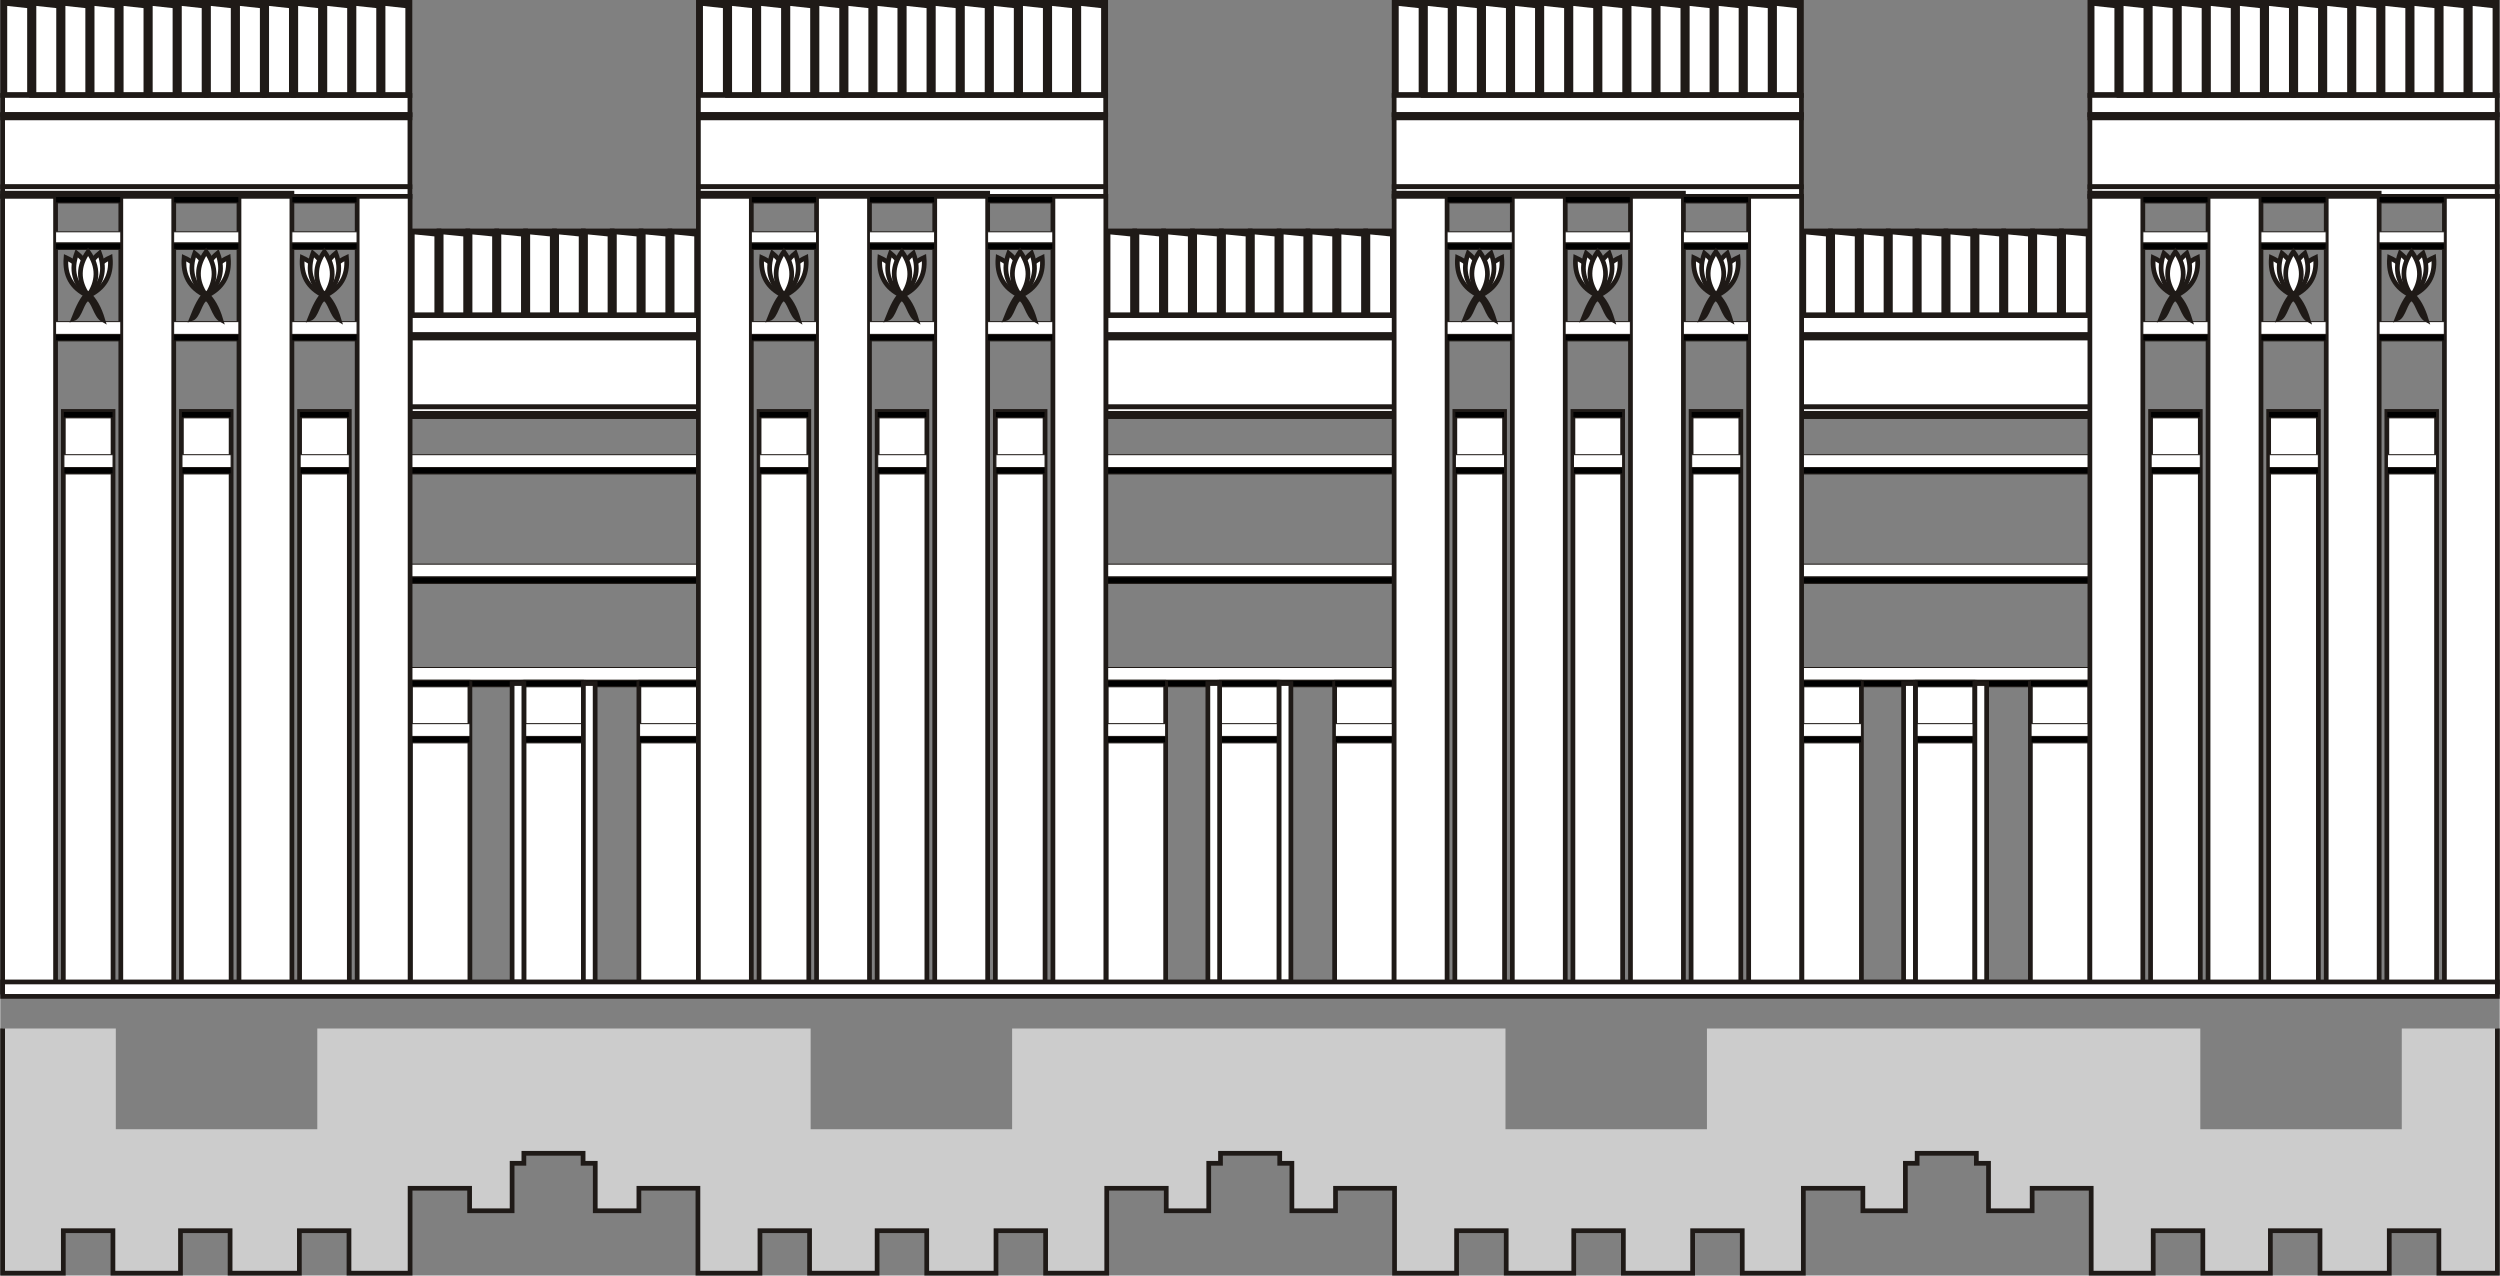 <?xml version="1.0" encoding="UTF-8"?>
<!DOCTYPE svg PUBLIC "-//W3C//DTD SVG 1.1//EN" "http://www.w3.org/Graphics/SVG/1.1/DTD/svg11.dtd">
<!-- Creator: CorelDRAW -->
<svg xmlns="http://www.w3.org/2000/svg" xml:space="preserve" width="2205px" height="1125px" style="shape-rendering:geometricPrecision; text-rendering:geometricPrecision; image-rendering:optimizeQuality; fill-rule:evenodd; clip-rule:evenodd"
viewBox="0 0 2225.79 1135.86"
 xmlns:xlink="http://www.w3.org/1999/xlink">
 <rect x="0" y="0" width="2225.79" height="1135.86" fill="#808080" stroke="none"/>
 <defs>
  <style type="text/css">
   <![CDATA[
    .str1 {stroke:#1F1A17;stroke-width:0.909}
    .str0 {stroke:#1F1A17;stroke-width:4.207}
    .fil3 {fill:none}
    .fil1 {fill:black}
    .fil0 {fill:#CCCCCC}
    .fil2 {fill:white}
   ]]>
  </style>
 </defs>
 <g id="Layer_x0020_1">
  <g id="_57730848">
   <polygon id="_58149744" class="fil0" points="2.103,1133.75 56.146,1133.75 56.146,1095.96 100.322,1095.96 100.322,1133.75 160.477,1133.75 160.477,1095.96 204.653,1095.96 204.653,1133.75 266.349,1133.75 266.349,1095.96 310.525,1095.96 310.525,1133.75 364.949,1133.75 364.949,1058.17 417.939,1058.17 417.939,1078.17 455.793,1078.17 455.793,1035.94 466.271,1035.94 466.271,1027.04 518.999,1027.04 518.999,1035.94 529.827,1035.94 529.827,1078.17 568.692,1078.17 568.692,1058.17 621.262,1058.17 621.262,1133.75 622.465,1133.75 632.051,1133.75 676.508,1133.75 676.508,1095.96 720.684,1095.96 720.684,1133.75 780.838,1133.75 780.838,1095.96 825.014,1095.96 825.014,1133.75 886.711,1133.75 886.711,1095.96 930.887,1095.96 930.887,1133.75 985.311,1133.75 985.311,1058.17 1038.3,1058.17 1038.3,1078.17 1076.15,1078.17 1076.15,1035.94 1086.63,1035.94 1086.63,1027.04 1139.36,1027.04 1139.36,1035.94 1150.19,1035.94 1150.19,1078.17 1189.05,1078.17 1189.05,1058.17 1241.62,1058.17 1241.62,1133.75 1242.83,1133.75 1252.41,1133.75 1296.87,1133.75 1296.87,1095.96 1341.05,1095.96 1341.05,1133.75 1401.2,1133.75 1401.2,1095.96 1445.38,1095.96 1445.38,1133.75 1507.07,1133.75 1507.07,1095.96 1551.25,1095.96 1551.25,1133.75 1605.67,1133.75 1605.67,1058.17 1658.66,1058.17 1658.66,1078.17 1696.52,1078.17 1696.52,1035.94 1707,1035.94 1707,1027.04 1759.72,1027.04 1759.72,1035.94 1770.55,1035.94 1770.55,1078.17 1809.42,1078.17 1809.42,1058.17 1861.99,1058.17 1861.99,1133.75 1863.19,1133.75 1872.77,1133.75 1917.23,1133.75 1917.23,1095.96 1961.41,1095.96 1961.41,1133.75 2021.56,1133.75 2021.56,1095.96 2065.74,1095.96 2065.74,1133.75 2127.43,1133.75 2127.43,1095.96 2171.61,1095.96 2171.61,1133.75 2223.69,1133.75 2223.69,915.889 2138.57,915.889 2138.57,1005.6 1959.15,1005.6 1959.15,915.889 1519.81,915.889 1519.81,1005.6 1340.4,1005.6 1340.4,915.889 901.06,915.889 901.06,1005.6 721.642,1005.6 721.642,915.889 282.306,915.889 282.306,1005.6 102.889,1005.6 102.889,915.889 2.103,915.889 "/>
   <rect id="_57081232" class="fil1 str0" x="2.103" y="2.103" width="25.907" height="82.901"/>
   <rect id="_57798392" class="fil2 str0" x="2.103" y="85.004" width="362.697" height="17.14"/>
   <rect id="_56847096" class="fil2 str0" x="2.103" y="102.144" width="362.697" height="64.155"/>
   <rect id="_58122576" class="fil2 str0" x="2.103" y="166.299" width="362.697" height="8.557"/>
   <polygon id="_56980984" class="fil2 str0" points="4.068,2.939 26.045,5.332 26.045,84.168 4.068,84.168 "/>
   <rect id="_57551960" class="fil1 str0" x="28.01" y="2.103" width="25.907" height="82.901"/>
   <polygon id="_57492168" class="fil2 str0" points="29.975,2.939 51.953,5.332 51.953,84.168 29.975,84.168 "/>
   <rect id="_58778424" class="fil1 str0" x="53.917" y="2.103" width="25.907" height="82.901"/>
   <polygon id="_58646944" class="fil2 str0" points="55.883,2.939 77.859,5.332 77.859,84.168 55.883,84.168 "/>
   <rect id="_57496856" class="fil1 str0" x="79.824" y="2.103" width="25.907" height="82.901"/>
   <polygon id="_57490952" class="fil2 str0" points="81.789,2.939 103.765,5.332 103.765,84.168 81.789,84.168 "/>
   <rect id="_57490888" class="fil1 str0" x="105.731" y="2.103" width="25.907" height="82.901"/>
   <polygon id="_58648272" class="fil2 str0" points="107.695,2.939 129.673,5.332 129.673,84.168 107.695,84.168 "/>
   <rect id="_91098976" class="fil1 str0" x="131.638" y="2.103" width="25.907" height="82.901"/>
   <polygon id="_91096616" class="fil2 str0" points="133.603,2.939 155.58,5.332 155.58,84.168 133.603,84.168 "/>
   <rect id="_91226584" class="fil1 str0" x="157.545" y="2.103" width="25.907" height="82.901"/>
   <polygon id="_91229992" class="fil2 str0" points="159.51,2.939 181.487,5.332 181.487,84.168 159.51,84.168 "/>
   <rect id="_91361032" class="fil1 str0" x="183.452" y="2.103" width="25.907" height="82.901"/>
   <polygon id="_91358968" class="fil2 str0" points="185.417,2.939 207.394,5.332 207.394,84.168 185.417,84.168 "/>
   <rect id="_91488960" class="fil1 str0" x="209.359" y="2.103" width="25.907" height="82.901"/>
   <polygon id="_91492320" class="fil2 str0" points="211.324,2.939 233.3,5.332 233.3,84.168 211.324,84.168 "/>
   <rect id="_58324640" class="fil1 str0" x="235.266" y="2.103" width="25.907" height="82.901"/>
   <polygon id="_91622992" class="fil2 str0" points="237.23,2.939 259.208,5.332 259.208,84.168 237.23,84.168 "/>
   <rect id="_90709024" class="fil1 str0" x="2.103" y="102.144" width="362.697" height="2.828"/>
   <rect id="_59302248" class="fil1 str0" x="2.103" y="172.028" width="257.598" height="2.828"/>
   <rect id="_91626872" class="fil2 str0" x="2.103" y="174.856" width="47.135" height="708.586"/>
   <rect id="_91627016" class="fil2 str0" x="212.566" y="174.856" width="47.135" height="708.586"/>
   <rect id="_92010504" class="fil2 str0" x="107.334" y="174.856" width="47.135" height="708.586"/>
   <rect id="_92402280" class="fil2 str1" x="49.238" y="206.412" width="58.096" height="9.998"/>
   <rect id="_92405744" class="fil2 str1" x="49.238" y="286.399" width="58.096" height="11.427"/>
   <rect id="_92402760" class="fil1 str1" x="49.238" y="297.826" width="58.096" height="5.713"/>
   <rect id="_92534432" class="fil1 str1" x="49.238" y="216.41" width="58.096" height="5.713"/>
   <rect id="_92534696" class="fil1 str1" x="49.238" y="174.989" width="58.096" height="5.713"/>
   <path id="_57745648" class="fil2 str0" d="M78.337 263.494c-15.252,-6.979 -21.076,-18.712 -19.797,-34.026 15.252,6.979 21.076,18.712 19.797,34.026z"/>
   <path id="_57576448" class="fil2 str0" d="M78.337 263.494c-12.926,-10.688 -15.515,-23.529 -10.315,-37.99 12.925,10.688 15.514,23.529 10.315,37.99z"/>
   <path id="_58493648" class="fil2 str0" d="M78.337 263.494c-1.582,-16.698 5.666,-27.608 19.569,-34.157 1.582,16.698 -5.667,27.607 -19.569,34.157z"/>
   <path id="_57576584" class="fil2 str0" d="M78.337 263.494c-5.85,-15.719 -1.672,-28.134 10.061,-38.058 5.85,15.719 1.672,28.134 -10.061,38.058z"/>
   <path id="_58493488" class="fil2 str0" d="M78.337 263.494c-9.719,-13.669 -8.896,-26.742 -0.131,-39.365 9.719,13.669 8.896,26.742 0.131,39.365z"/>
   <path id="_58584936" class="fil2 str0" d="M65.264 283.831c4.053,-10.34 8.197,-19.127 12.669,-22.366 5.982,5.057 10.232,13.086 13.295,23.147 -6.355,-3.613 -7.915,-17.236 -13.295,-18.612 -5.461,2.157 -6.726,15.901 -12.669,17.831z"/>
   <rect id="_57490680" class="fil2 str0" x="56.147" y="366.386" width="44.278" height="515.629"/>
   <rect id="_57736256" class="fil1 str1" x="56.147" y="366.386" width="44.278" height="5.713"/>
   <rect id="_57356872" class="fil2 str1" x="56.657" y="404.904" width="43.769" height="11.427"/>
   <rect id="_57467752" class="fil1 str1" x="56.657" y="416.331" width="43.769" height="5.713"/>
   <rect id="_92666184" class="fil2 str1" x="154.385" y="206.412" width="58.096" height="9.998"/>
   <rect id="_57357752" class="fil2 str1" x="154.385" y="286.399" width="58.096" height="11.427"/>
   <rect id="_57357656" class="fil1 str1" x="154.385" y="297.826" width="58.096" height="5.713"/>
   <rect id="_57357704" class="fil1 str1" x="154.385" y="216.41" width="58.096" height="5.713"/>
   <rect id="_57491224" class="fil1 str1" x="154.385" y="174.989" width="58.096" height="5.713"/>
   <path id="_57374208" class="fil2 str0" d="M183.483 263.494c-15.252,-6.979 -21.075,-18.712 -19.796,-34.026 15.252,6.979 21.075,18.712 19.796,34.026z"/>
   <path id="_25101392" class="fil2 str0" d="M183.483 263.494c-12.925,-10.688 -15.514,-23.529 -10.315,-37.99 12.926,10.688 15.515,23.529 10.315,37.99z"/>
   <path id="_57492144" class="fil2 str0" d="M183.483 263.494c-1.582,-16.698 5.667,-27.608 19.569,-34.157 1.582,16.698 -5.667,27.607 -19.569,34.157z"/>
   <path id="_57862592" class="fil2 str0" d="M183.483 263.494c-5.85,-15.719 -1.672,-28.134 10.062,-38.058 5.85,15.719 1.672,28.134 -10.062,38.058z"/>
   <path id="_57363424" class="fil2 str0" d="M183.483 263.494c-9.719,-13.669 -8.896,-26.742 -0.131,-39.365 9.719,13.669 8.896,26.742 0.131,39.365z"/>
   <path id="_57496584" class="fil2 str0" d="M170.41 283.831c4.053,-10.34 8.197,-19.127 12.669,-22.366 5.982,5.057 10.232,13.086 13.295,23.147 -6.355,-3.613 -7.914,-17.236 -13.295,-18.612 -5.461,2.157 -6.725,15.901 -12.669,17.831z"/>
   <rect id="_57492264" class="fil2 str0" x="161.293" y="366.386" width="44.278" height="515.629"/>
   <rect id="_26154584" class="fil1 str1" x="161.293" y="366.386" width="44.278" height="5.713"/>
   <rect id="_57429192" class="fil2 str1" x="161.803" y="404.904" width="43.769" height="11.427"/>
   <rect id="_58777608" class="fil1 str1" x="161.803" y="416.331" width="43.769" height="5.713"/>
   <rect id="_57467824" class="fil1 str0" x="364.95" y="205.675" width="25.71" height="75.379"/>
   <rect id="_57496704" class="fil2 str0" x="364.95" y="281.054" width="257.598" height="17.14"/>
   <rect id="_57646032" class="fil2 str0" x="364.95" y="298.194" width="257.598" height="64.155"/>
   <rect id="_57622848" class="fil2 str0" x="364.95" y="362.349" width="257.598" height="8.557"/>
   <polygon id="_57631656" class="fil2 str0" points="366.9,206.435 388.709,208.611 388.709,280.294 366.9,280.294 "/>
   <rect id="_57645824" class="fil1 str0" x="390.66" y="205.675" width="25.71" height="75.379"/>
   <polygon id="_57631632" class="fil2 str0" points="392.61,206.435 414.42,208.611 414.42,280.294 392.61,280.294 "/>
   <rect id="_58777744" class="fil1 str0" x="416.37" y="205.675" width="25.71" height="75.379"/>
   <polygon id="_57622944" class="fil2 str0" points="418.321,206.435 440.13,208.611 440.13,280.294 418.321,280.294 "/>
   <rect id="_25101344" class="fil1 str0" x="442.08" y="205.675" width="25.71" height="75.379"/>
   <polygon id="_57492584" class="fil2 str0" points="444.03,206.435 465.84,208.611 465.84,280.294 444.03,280.294 "/>
   <rect id="_57621432" class="fil1 str0" x="467.79" y="205.675" width="25.71" height="75.379"/>
   <polygon id="_57630480" class="fil2 str0" points="469.74,206.435 491.55,208.611 491.55,280.294 469.74,280.294 "/>
   <rect id="_58584960" class="fil1 str0" x="493.5" y="205.675" width="25.71" height="75.379"/>
   <polygon id="_57645992" class="fil2 str0" points="495.45,206.435 517.26,208.611 517.26,280.294 495.45,280.294 "/>
   <rect id="_57397320" class="fil1 str0" x="519.21" y="205.675" width="25.71" height="75.379"/>
   <polygon id="_57496608" class="fil2 str0" points="521.16,206.435 542.97,208.611 542.97,280.294 521.16,280.294 "/>
   <rect id="_57621072" class="fil1 str0" x="544.92" y="205.675" width="25.71" height="75.379"/>
   <polygon id="_57629328" class="fil2 str0" points="546.87,206.435 568.68,208.611 568.68,280.294 546.87,280.294 "/>
   <rect id="_57621240" class="fil1 str0" x="570.63" y="205.675" width="25.71" height="75.379"/>
   <polygon id="_57490976" class="fil2 str0" points="572.58,206.435 594.39,208.611 594.39,280.294 572.58,280.294 "/>
   <rect id="_57491072" class="fil1 str0" x="596.34" y="205.675" width="25.71" height="75.379"/>
   <polygon id="_58647672" class="fil2 str0" points="598.29,206.435 620.099,208.611 620.099,280.294 598.29,280.294 "/>
   <rect id="_58384536" class="fil1 str0" x="364.95" y="298.194" width="257.598" height="2.828"/>
   <rect id="_58648392" class="fil1 str0" x="364.95" y="368.078" width="257.598" height="2.828"/>
   <rect id="_91229000" class="fil2 str1" x="363.847" y="404.904" width="257.834" height="11.427"/>
   <rect id="_91229688" class="fil1 str1" x="363.847" y="416.331" width="257.834" height="5.713"/>
   <rect id="_91491328" class="fil2 str1" x="363.847" y="502.4" width="257.834" height="11.427"/>
   <rect id="_91492016" class="fil1 str1" x="363.847" y="513.826" width="257.834" height="5.713"/>
   <rect id="_91622000" class="fil2 str1" x="363.847" y="594.412" width="257.834" height="11.427"/>
   <rect id="_91622688" class="fil1 str1" x="363.847" y="605.839" width="257.834" height="5.713"/>
   <rect id="_91752280" class="fil2 str0" x="365.224" y="608.741" width="52.989" height="273.043"/>
   <rect id="_57497360" class="fil2 str0" x="568.692" y="608.741" width="52.989" height="273.043"/>
   <rect id="_91228240" class="fil2 str0" x="466.27" y="607.603" width="52.989" height="274.181"/>
   <rect id="_91751592" class="fil1 str1" x="365.224" y="605.885" width="52.989" height="5.713"/>
   <rect id="_57502104" class="fil1 str1" x="568.692" y="605.885" width="52.989" height="5.713"/>
   <rect id="_57497080" class="fil1 str1" x="466.27" y="605.885" width="52.989" height="5.713"/>
   <rect id="_91753424" class="fil2 str1" x="365.834" y="644.404" width="52.38" height="11.427"/>
   <rect id="_92010552" class="fil2 str1" x="569.302" y="644.404" width="52.38" height="11.427"/>
   <rect id="_58648344" class="fil2 str1" x="466.575" y="644.404" width="52.38" height="11.427"/>
   <rect id="_58323512" class="fil1 str1" x="365.834" y="655.831" width="52.38" height="5.713"/>
   <rect id="_92146336" class="fil1 str1" x="569.302" y="655.831" width="52.38" height="5.713"/>
   <rect id="_58648560" class="fil1 str1" x="466.575" y="655.831" width="52.38" height="5.713"/>
   <rect id="_92402688" class="fil2 str0" x="455.793" y="608.705" width="10.479" height="265.735"/>
   <rect id="_57720424" class="fil2 str0" x="519.258" y="608.705" width="10.479" height="265.735"/>
   <rect id="_58330144" class="fil2 str0" x="317.816" y="174.856" width="47.135" height="708.586"/>
   <rect id="_58946288" class="fil2 str1" x="259.635" y="206.412" width="58.096" height="9.998"/>
   <rect id="_57815328" class="fil2 str1" x="259.635" y="286.399" width="58.096" height="11.427"/>
   <rect id="_90933896" class="fil1 str1" x="259.635" y="297.826" width="58.096" height="5.713"/>
   <rect id="_58946768" class="fil1 str1" x="259.635" y="216.41" width="58.096" height="5.713"/>
   <rect id="_58956104" class="fil1 str1" x="259.635" y="174.989" width="58.096" height="5.713"/>
   <path id="_58945040" class="fil2 str0" d="M288.733 263.494c-15.252,-6.979 -21.075,-18.712 -19.796,-34.026 15.252,6.979 21.075,18.712 19.796,34.026z"/>
   <path id="_57821320" class="fil2 str0" d="M288.733 263.494c-12.925,-10.688 -15.514,-23.529 -10.315,-37.99 12.926,10.688 15.515,23.529 10.315,37.99z"/>
   <path id="_57815568" class="fil2 str0" d="M288.733 263.494c-1.582,-16.698 5.667,-27.608 19.569,-34.157 1.582,16.698 -5.667,27.607 -19.569,34.157z"/>
   <path id="_58920696" class="fil2 str0" d="M288.733 263.494c-5.85,-15.719 -1.672,-28.134 10.062,-38.058 5.85,15.719 1.672,28.134 -10.062,38.058z"/>
   <path id="_58962152" class="fil2 str0" d="M288.733 263.494c-9.719,-13.669 -8.896,-26.742 -0.131,-39.365 9.719,13.669 8.896,26.742 0.131,39.365z"/>
   <path id="_57828824" class="fil2 str0" d="M275.66 283.831c4.053,-10.34 8.197,-19.127 12.669,-22.366 5.982,5.057 10.232,13.086 13.295,23.147 -6.355,-3.613 -7.914,-17.236 -13.295,-18.612 -5.461,2.157 -6.725,15.901 -12.669,17.831z"/>
   <rect id="_57808640" class="fil2 str0" x="266.543" y="366.386" width="44.278" height="515.629"/>
   <rect id="_59018512" class="fil1 str1" x="266.543" y="366.386" width="44.278" height="5.713"/>
   <rect id="_57830616" class="fil2 str1" x="267.053" y="404.904" width="43.769" height="11.427"/>
   <rect id="_57829912" class="fil1 str1" x="267.053" y="416.331" width="43.769" height="5.713"/>
   <rect id="_58584888" class="fil1 str0" x="261.172" y="2.103" width="25.907" height="82.901"/>
   <polygon id="_56834592" class="fil2 str0" points="263.137,2.939 285.114,5.332 285.114,84.168 263.137,84.168 "/>
   <rect id="_58225456" class="fil1 str0" x="287.079" y="2.103" width="25.907" height="82.901"/>
   <polygon id="_58308160" class="fil2 str0" points="289.044,2.939 311.021,5.332 311.021,84.168 289.044,84.168 "/>
   <rect id="_57580528" class="fil1 str0" x="312.986" y="2.103" width="25.907" height="82.901"/>
   <polygon id="_58947248" class="fil2 str0" points="314.951,2.939 336.927,5.332 336.927,84.168 314.951,84.168 "/>
   <rect id="_56986480" class="fil1 str0" x="338.892" y="2.103" width="25.907" height="82.901"/>
   <polygon id="_57467800" class="fil2 str0" points="340.857,2.939 362.834,5.332 362.834,84.168 340.857,84.168 "/>
   <rect id="_59156800" class="fil1 str0" x="621.679" y="2.103" width="25.907" height="82.901"/>
   <rect id="_59105216" class="fil2 str0" x="621.679" y="85.004" width="362.697" height="17.14"/>
   <rect id="_92402424" class="fil2 str0" x="621.679" y="102.144" width="362.697" height="64.155"/>
   <rect id="_59089064" class="fil2 str0" x="621.679" y="166.299" width="362.697" height="8.557"/>
   <polygon id="_59155104" class="fil2 str0" points="623.644,2.939 645.621,5.332 645.621,84.168 623.644,84.168 "/>
   <rect id="_59069048" class="fil1 str0" x="647.586" y="2.103" width="25.907" height="82.901"/>
   <polygon id="_57580104" class="fil2 str0" points="649.551,2.939 671.528,5.332 671.528,84.168 649.551,84.168 "/>
   <rect id="_91101760" class="fil1 str0" x="673.493" y="2.103" width="25.907" height="82.901"/>
   <polygon id="_57745896" class="fil2 str0" points="675.459,2.939 697.435,5.332 697.435,84.168 675.459,84.168 "/>
   <rect id="_59025312" class="fil1 str0" x="699.4" y="2.103" width="25.907" height="82.901"/>
   <polygon id="_93448656" class="fil2 str0" points="701.365,2.939 723.341,5.332 723.341,84.168 701.365,84.168 "/>
   <rect id="_58946160" class="fil1 str0" x="725.307" y="2.103" width="25.907" height="82.901"/>
   <polygon id="_58876080" class="fil2 str0" points="727.271,2.939 749.249,5.332 749.249,84.168 727.271,84.168 "/>
   <rect id="_58964312" class="fil1 str0" x="751.214" y="2.103" width="25.907" height="82.901"/>
   <polygon id="_58922560" class="fil2 str0" points="753.179,2.939 775.156,5.332 775.156,84.168 753.179,84.168 "/>
   <rect id="_58307720" class="fil1 str0" x="777.121" y="2.103" width="25.907" height="82.901"/>
   <polygon id="_58876384" class="fil2 str0" points="779.086,2.939 801.063,5.332 801.063,84.168 779.086,84.168 "/>
   <rect id="_58332752" class="fil1 str0" x="803.028" y="2.103" width="25.907" height="82.901"/>
   <polygon id="_58945344" class="fil2 str0" points="804.993,2.939 826.97,5.332 826.97,84.168 804.993,84.168 "/>
   <rect id="_90934264" class="fil1 str0" x="828.935" y="2.103" width="25.907" height="82.901"/>
   <polygon id="_58878464" class="fil2 str0" points="830.9,2.939 852.876,5.332 852.876,84.168 830.9,84.168 "/>
   <rect id="_59018856" class="fil1 str0" x="854.842" y="2.103" width="25.907" height="82.901"/>
   <polygon id="_58945600" class="fil2 str0" points="856.806,2.939 878.784,5.332 878.784,84.168 856.806,84.168 "/>
   <rect id="_93447960" class="fil1 str0" x="621.679" y="102.144" width="362.697" height="2.828"/>
   <rect id="_58103816" class="fil1 str0" x="621.679" y="172.028" width="257.598" height="2.828"/>
   <rect id="_58937752" class="fil2 str0" x="621.679" y="174.856" width="47.135" height="708.586"/>
   <rect id="_58225024" class="fil2 str0" x="832.142" y="174.856" width="47.135" height="708.586"/>
   <rect id="_58245688" class="fil2 str0" x="726.91" y="174.856" width="47.135" height="708.586"/>
   <rect id="_58212992" class="fil2 str1" x="668.814" y="206.412" width="58.096" height="9.998"/>
   <rect id="_58964152" class="fil2 str1" x="668.814" y="286.399" width="58.096" height="11.427"/>
   <rect id="_58927784" class="fil1 str1" x="668.814" y="297.826" width="58.096" height="5.713"/>
   <rect id="_58938144" class="fil1 str1" x="668.814" y="216.41" width="58.096" height="5.713"/>
   <rect id="_93447480" class="fil1 str1" x="668.814" y="174.989" width="58.096" height="5.713"/>
   <path id="_59119632" class="fil2 str0" d="M697.913 263.494c-15.252,-6.979 -21.076,-18.712 -19.797,-34.026 15.252,6.979 21.076,18.712 19.797,34.026z"/>
   <path id="_58104136" class="fil2 str0" d="M697.913 263.494c-12.926,-10.688 -15.515,-23.529 -10.315,-37.99 12.925,10.688 15.514,23.529 10.315,37.99z"/>
   <path id="_58928680" class="fil2 str0" d="M697.913 263.494c-1.582,-16.698 5.666,-27.608 19.569,-34.157 1.582,16.698 -5.667,27.607 -19.569,34.157z"/>
   <path id="_59018056" class="fil2 str0" d="M697.913 263.494c-5.85,-15.719 -1.672,-28.134 10.061,-38.058 5.85,15.719 1.672,28.134 -10.061,38.058z"/>
   <path id="_90933736" class="fil2 str0" d="M697.913 263.494c-9.719,-13.669 -8.896,-26.742 -0.131,-39.365 9.719,13.669 8.896,26.742 0.131,39.365z"/>
   <path id="_58955784" class="fil2 str0" d="M684.84 283.831c4.053,-10.34 8.197,-19.127 12.669,-22.366 5.982,5.057 10.232,13.086 13.295,23.147 -6.355,-3.613 -7.915,-17.236 -13.295,-18.612 -5.461,2.157 -6.726,15.901 -12.669,17.831z"/>
   <rect id="_93515968" class="fil2 str0" x="675.723" y="366.386" width="44.278" height="515.629"/>
   <rect id="_58224728" class="fil1 str1" x="675.723" y="366.386" width="44.278" height="5.713"/>
   <rect id="_59180392" class="fil2 str1" x="676.232" y="404.904" width="43.769" height="11.427"/>
   <rect id="_93447040" class="fil1 str1" x="676.232" y="416.331" width="43.769" height="5.713"/>
   <rect id="_93516552" class="fil2 str1" x="773.961" y="206.412" width="58.096" height="9.998"/>
   <rect id="_58963192" class="fil2 str1" x="773.961" y="286.399" width="58.096" height="11.427"/>
   <rect id="_58923648" class="fil1 str1" x="773.961" y="297.826" width="58.096" height="5.713"/>
   <rect id="_58946472" class="fil1 str1" x="773.961" y="216.41" width="58.096" height="5.713"/>
   <rect id="_58104320" class="fil1 str1" x="773.961" y="174.989" width="58.096" height="5.713"/>
   <path id="_59178368" class="fil2 str0" d="M803.059 263.494c-15.252,-6.979 -21.075,-18.712 -19.796,-34.026 15.252,6.979 21.075,18.712 19.796,34.026z"/>
   <path id="_58927888" class="fil2 str0" d="M803.059 263.494c-12.925,-10.688 -15.514,-23.529 -10.315,-37.99 12.926,10.688 15.515,23.529 10.315,37.99z"/>
   <path id="_58948192" class="fil2 str0" d="M803.059 263.494c-1.582,-16.698 5.667,-27.608 19.569,-34.157 1.582,16.698 -5.667,27.607 -19.569,34.157z"/>
   <path id="_58103976" class="fil2 str0" d="M803.059 263.494c-5.85,-15.719 -1.672,-28.134 10.062,-38.058 5.85,15.719 1.672,28.134 -10.062,38.058z"/>
   <path id="_58946824" class="fil2 str0" d="M803.059 263.494c-9.719,-13.669 -8.896,-26.742 -0.131,-39.365 9.719,13.669 8.896,26.742 0.131,39.365z"/>
   <path id="_93447600" class="fil2 str0" d="M789.986 283.831c4.053,-10.34 8.197,-19.127 12.669,-22.366 5.982,5.057 10.232,13.086 13.295,23.147 -6.355,-3.613 -7.914,-17.236 -13.295,-18.612 -5.461,2.157 -6.725,15.901 -12.669,17.831z"/>
   <rect id="_59019200" class="fil2 str0" x="780.869" y="366.386" width="44.278" height="515.629"/>
   <rect id="_58927760" class="fil1 str1" x="780.869" y="366.386" width="44.278" height="5.713"/>
   <rect id="_59177136" class="fil2 str1" x="781.379" y="404.904" width="43.769" height="11.427"/>
   <rect id="_58936720" class="fil1 str1" x="781.379" y="416.331" width="43.769" height="5.713"/>
   <rect id="_58927624" class="fil1 str0" x="984.526" y="205.675" width="25.71" height="75.379"/>
   <rect id="_58962280" class="fil2 str0" x="984.526" y="281.054" width="257.598" height="17.14"/>
   <rect id="_57999632" class="fil2 str0" x="984.526" y="298.194" width="257.598" height="64.155"/>
   <rect id="_58956368" class="fil2 str0" x="984.526" y="362.349" width="257.598" height="8.557"/>
   <polygon id="_58330552" class="fil2 str0" points="986.476,206.435 1008.29,208.611 1008.29,280.294 986.476,280.294 "/>
   <rect id="_58905576" class="fil1 str0" x="1010.24" y="205.675" width="25.71" height="75.379"/>
   <polygon id="_58875864" class="fil2 str0" points="1012.19,206.435 1034,208.611 1034,280.294 1012.19,280.294 "/>
   <rect id="_58964400" class="fil1 str0" x="1035.95" y="205.675" width="25.71" height="75.379"/>
   <polygon id="_58964592" class="fil2 str0" points="1037.9,206.435 1059.71,208.611 1059.71,280.294 1037.9,280.294 "/>
   <rect id="_58962176" class="fil1 str0" x="1061.66" y="205.675" width="25.71" height="75.379"/>
   <polygon id="_59373992" class="fil2 str0" points="1063.61,206.435 1085.42,208.611 1085.42,280.294 1063.61,280.294 "/>
   <rect id="_58334296" class="fil1 str0" x="1087.37" y="205.675" width="25.71" height="75.379"/>
   <polygon id="_59176904" class="fil2 str0" points="1089.32,206.435 1111.13,208.611 1111.13,280.294 1089.32,280.294 "/>
   <rect id="_58964872" class="fil1 str0" x="1113.08" y="205.675" width="25.71" height="75.379"/>
   <polygon id="_58947352" class="fil2 str0" points="1115.03,206.435 1136.84,208.611 1136.84,280.294 1115.03,280.294 "/>
   <rect id="_93448840" class="fil1 str0" x="1138.79" y="205.675" width="25.71" height="75.379"/>
   <polygon id="_58946184" class="fil2 str0" points="1140.74,206.435 1162.55,208.611 1162.55,280.294 1140.74,280.294 "/>
   <rect id="_58103840" class="fil1 str0" x="1164.5" y="205.675" width="25.71" height="75.379"/>
   <polygon id="_58937776" class="fil2 str0" points="1166.45,206.435 1188.26,208.611 1188.26,280.294 1166.45,280.294 "/>
   <rect id="_58225048" class="fil1 str0" x="1190.21" y="205.675" width="25.71" height="75.379"/>
   <polygon id="_58245712" class="fil2 str0" points="1192.16,206.435 1213.97,208.611 1213.97,280.294 1192.16,280.294 "/>
   <rect id="_93446560" class="fil1 str0" x="1215.92" y="205.675" width="25.71" height="75.379"/>
   <polygon id="_58246152" class="fil2 str0" points="1217.87,206.435 1239.68,208.611 1239.68,280.294 1217.87,280.294 "/>
   <rect id="_93447360" class="fil1 str0" x="984.526" y="298.194" width="257.598" height="2.828"/>
   <rect id="_58246272" class="fil1 str0" x="984.526" y="368.078" width="257.598" height="2.828"/>
   <rect id="_58224408" class="fil2 str1" x="983.423" y="404.904" width="257.834" height="11.427"/>
   <rect id="_58693264" class="fil1 str1" x="983.423" y="416.331" width="257.834" height="5.713"/>
   <rect id="_59024112" class="fil2 str1" x="983.423" y="502.4" width="257.834" height="11.427"/>
   <rect id="_93516368" class="fil1 str1" x="983.423" y="513.826" width="257.834" height="5.713"/>
   <rect id="_58923384" class="fil2 str1" x="983.423" y="594.412" width="257.834" height="11.427"/>
   <rect id="_58693624" class="fil1 str1" x="983.423" y="605.839" width="257.834" height="5.713"/>
   <rect id="_93447840" class="fil2 str0" x="984.8" y="608.741" width="52.989" height="273.043"/>
   <rect id="_58944728" class="fil2 str0" x="1188.27" y="608.741" width="52.989" height="273.043"/>
   <rect id="_58920536" class="fil2 str0" x="1085.85" y="607.603" width="52.989" height="274.181"/>
   <rect id="_58963936" class="fil1 str1" x="984.8" y="605.885" width="52.989" height="5.713"/>
   <rect id="_59185192" class="fil1 str1" x="1188.27" y="605.885" width="52.989" height="5.713"/>
   <rect id="_93448464" class="fil1 str1" x="1085.85" y="605.885" width="52.989" height="5.713"/>
   <rect id="_58224704" class="fil2 str1" x="985.41" y="644.404" width="52.38" height="11.427"/>
   <rect id="_59190480" class="fil2 str1" x="1188.88" y="644.404" width="52.38" height="11.427"/>
   <rect id="_58104848" class="fil2 str1" x="1086.15" y="644.404" width="52.38" height="11.427"/>
   <rect id="_93448200" class="fil1 str1" x="985.41" y="655.831" width="52.38" height="5.713"/>
   <rect id="_58963832" class="fil1 str1" x="1188.88" y="655.831" width="52.38" height="5.713"/>
   <rect id="_58947144" class="fil1 str1" x="1086.15" y="655.831" width="52.38" height="5.713"/>
   <rect id="_90933096" class="fil2 str0" x="1075.37" y="608.705" width="10.479" height="265.735"/>
   <rect id="_59180840" class="fil2 str0" x="1138.83" y="608.705" width="10.479" height="265.735"/>
   <rect id="_58907960" class="fil2 str0" x="937.392" y="174.856" width="47.135" height="708.586"/>
   <rect id="_58964912" class="fil2 str1" x="879.211" y="206.412" width="58.096" height="9.998"/>
   <rect id="_59152648" class="fil2 str1" x="879.211" y="286.399" width="58.096" height="11.427"/>
   <rect id="_58693504" class="fil1 str1" x="879.211" y="297.826" width="58.096" height="5.713"/>
   <rect id="_58920008" class="fil1 str1" x="879.211" y="216.41" width="58.096" height="5.713"/>
   <rect id="_58920904" class="fil1 str1" x="879.211" y="174.989" width="58.096" height="5.713"/>
   <path id="_58945624" class="fil2 str0" d="M908.309 263.494c-15.252,-6.979 -21.075,-18.712 -19.796,-34.026 15.252,6.979 21.075,18.712 19.796,34.026z"/>
   <path id="_58692840" class="fil2 str0" d="M908.309 263.494c-12.925,-10.688 -15.514,-23.529 -10.315,-37.99 12.926,10.688 15.515,23.529 10.315,37.99z"/>
   <path id="_58936960" class="fil2 str0" d="M908.309 263.494c-1.582,-16.698 5.667,-27.608 19.569,-34.157 1.582,16.698 -5.667,27.607 -19.569,34.157z"/>
   <path id="_58104720" class="fil2 str0" d="M908.309 263.494c-5.85,-15.719 -1.672,-28.134 10.062,-38.058 5.85,15.719 1.672,28.134 -10.062,38.058z"/>
   <path id="_58693680" class="fil2 str0" d="M908.309 263.494c-9.719,-13.669 -8.896,-26.742 -0.131,-39.365 9.719,13.669 8.896,26.742 0.131,39.365z"/>
   <path id="_59018352" class="fil2 str0" d="M895.236 283.831c4.053,-10.34 8.197,-19.127 12.669,-22.366 5.982,5.057 10.232,13.086 13.295,23.147 -6.355,-3.613 -7.914,-17.236 -13.295,-18.612 -5.461,2.157 -6.725,15.901 -12.669,17.831z"/>
   <rect id="_58245528" class="fil2 str0" x="886.119" y="366.386" width="44.278" height="515.629"/>
   <rect id="_58948408" class="fil1 str1" x="886.119" y="366.386" width="44.278" height="5.713"/>
   <rect id="_58938016" class="fil2 str1" x="886.629" y="404.904" width="43.769" height="11.427"/>
   <rect id="_58948032" class="fil1 str1" x="886.629" y="416.331" width="43.769" height="5.713"/>
   <rect id="_59017688" class="fil1 str0" x="880.748" y="2.103" width="25.907" height="82.901"/>
   <polygon id="_58905896" class="fil2 str0" points="882.713,2.939 904.69,5.332 904.69,84.168 882.713,84.168 "/>
   <rect id="_58920144" class="fil1 str0" x="906.655" y="2.103" width="25.907" height="82.901"/>
   <polygon id="_58923008" class="fil2 str0" points="908.62,2.939 930.597,5.332 930.597,84.168 908.62,84.168 "/>
   <rect id="_58876056" class="fil1 str0" x="932.562" y="2.103" width="25.907" height="82.901"/>
   <polygon id="_57808376" class="fil2 str0" points="934.527,2.939 956.503,5.332 956.503,84.168 934.527,84.168 "/>
   <rect id="_58905600" class="fil1 str0" x="958.468" y="2.103" width="25.907" height="82.901"/>
   <polygon id="_57615824" class="fil2 str0" points="960.433,2.939 982.41,5.332 982.41,84.168 960.433,84.168 "/>
   <rect id="_58957200" class="fil1 str0" x="1241.26" y="2.103" width="25.907" height="82.901"/>
   <rect id="_57910120" class="fil2 str0" x="1241.26" y="85.004" width="362.697" height="17.14"/>
   <rect id="_57910336" class="fil2 str0" x="1241.26" y="102.144" width="362.697" height="64.155"/>
   <rect id="_58957744" class="fil2 str0" x="1241.26" y="166.299" width="362.697" height="8.557"/>
   <polygon id="_57912408" class="fil2 str0" points="1243.22,2.939 1265.2,5.332 1265.2,84.168 1243.22,84.168 "/>
   <rect id="_57912672" class="fil1 str0" x="1267.16" y="2.103" width="25.907" height="82.901"/>
   <polygon id="_57912952" class="fil2 str0" points="1269.13,2.939 1291.1,5.332 1291.1,84.168 1269.13,84.168 "/>
   <rect id="_57913232" class="fil1 str0" x="1293.07" y="2.103" width="25.907" height="82.901"/>
   <polygon id="_57913512" class="fil2 str0" points="1295.03,2.939 1317.01,5.332 1317.01,84.168 1295.03,84.168 "/>
   <rect id="_57913792" class="fil1 str0" x="1318.98" y="2.103" width="25.907" height="82.901"/>
   <polygon id="_57913952" class="fil2 str0" points="1320.94,2.939 1342.92,5.332 1342.92,84.168 1320.94,84.168 "/>
   <rect id="_57914112" class="fil1 str0" x="1344.88" y="2.103" width="25.907" height="82.901"/>
   <polygon id="_57914272" class="fil2 str0" points="1346.85,2.939 1368.83,5.332 1368.83,84.168 1346.85,84.168 "/>
   <rect id="_57914432" class="fil1 str0" x="1370.79" y="2.103" width="25.907" height="82.901"/>
   <polygon id="_57914592" class="fil2 str0" points="1372.76,2.939 1394.73,5.332 1394.73,84.168 1372.76,84.168 "/>
   <rect id="_57914752" class="fil1 str0" x="1396.7" y="2.103" width="25.907" height="82.901"/>
   <polygon id="_57914912" class="fil2 str0" points="1398.66,2.939 1420.64,5.332 1420.64,84.168 1398.66,84.168 "/>
   <rect id="_57915072" class="fil1 str0" x="1422.6" y="2.103" width="25.907" height="82.901"/>
   <polygon id="_57915232" class="fil2 str0" points="1424.57,2.939 1446.55,5.332 1446.55,84.168 1424.57,84.168 "/>
   <rect id="_57915392" class="fil1 str0" x="1448.51" y="2.103" width="25.907" height="82.901"/>
   <polygon id="_57915552" class="fil2 str0" points="1450.48,2.939 1472.45,5.332 1472.45,84.168 1450.48,84.168 "/>
   <rect id="_57915712" class="fil1 str0" x="1474.42" y="2.103" width="25.907" height="82.901"/>
   <polygon id="_57915872" class="fil2 str0" points="1476.38,2.939 1498.36,5.332 1498.36,84.168 1476.38,84.168 "/>
   <rect id="_57916032" class="fil1 str0" x="1241.26" y="102.144" width="362.697" height="2.828"/>
   <rect id="_57916192" class="fil1 str0" x="1241.26" y="172.028" width="257.598" height="2.828"/>
   <rect id="_57916352" class="fil2 str0" x="1241.26" y="174.856" width="47.135" height="708.586"/>
   <rect id="_57916512" class="fil2 str0" x="1451.72" y="174.856" width="47.135" height="708.586"/>
   <rect id="_57916672" class="fil2 str0" x="1346.49" y="174.856" width="47.135" height="708.586"/>
   <rect id="_57916832" class="fil2 str1" x="1288.39" y="206.412" width="58.096" height="9.998"/>
   <rect id="_58958288" class="fil2 str1" x="1288.39" y="286.399" width="58.096" height="11.427"/>
   <rect id="_58959376" class="fil1 str1" x="1288.39" y="297.826" width="58.096" height="5.713"/>
   <rect id="_58963504" class="fil1 str1" x="1288.39" y="216.41" width="58.096" height="5.713"/>
   <rect id="_90933304" class="fil1 str1" x="1288.39" y="174.989" width="58.096" height="5.713"/>
   <path id="_59080776" class="fil2 str0" d="M1317.49 263.494c-15.252,-6.979 -21.076,-18.712 -19.797,-34.026 15.252,6.979 21.076,18.712 19.797,34.026z"/>
   <path id="_90934048" class="fil2 str0" d="M1317.49 263.494c-12.926,-10.688 -15.515,-23.529 -10.315,-37.99 12.925,10.688 15.514,23.529 10.315,37.99z"/>
   <path id="_58947320" class="fil2 str0" d="M1317.49 263.494c-1.582,-16.698 5.666,-27.608 19.569,-34.157 1.582,16.698 -5.667,27.607 -19.569,34.157z"/>
   <path id="_58907344" class="fil2 str0" d="M1317.49 263.494c-5.85,-15.719 -1.672,-28.134 10.061,-38.058 5.85,15.719 1.672,28.134 -10.061,38.058z"/>
   <path id="_90932984" class="fil2 str0" d="M1317.49 263.494c-9.719,-13.669 -8.896,-26.742 -0.131,-39.365 9.719,13.669 8.896,26.742 0.131,39.365z"/>
   <path id="_59118824" class="fil2 str0" d="M1304.42 283.831c4.053,-10.34 8.197,-19.127 12.669,-22.366 5.982,5.057 10.232,13.086 13.295,23.147 -6.355,-3.613 -7.915,-17.236 -13.295,-18.612 -5.461,2.157 -6.726,15.901 -12.669,17.831z"/>
   <rect id="_58959104" class="fil2 str0" x="1295.3" y="366.386" width="44.278" height="515.629"/>
   <rect id="_93448032" class="fil1 str1" x="1295.3" y="366.386" width="44.278" height="5.713"/>
   <rect id="_58957472" class="fil2 str1" x="1295.81" y="404.904" width="43.769" height="11.427"/>
   <rect id="_58958832" class="fil1 str1" x="1295.81" y="416.331" width="43.769" height="5.713"/>
   <rect id="_59371656" class="fil2 str1" x="1393.54" y="206.412" width="58.096" height="9.998"/>
   <rect id="_58958560" class="fil2 str1" x="1393.54" y="286.399" width="58.096" height="11.427"/>
   <rect id="_58953656" class="fil1 str1" x="1393.54" y="297.826" width="58.096" height="5.713"/>
   <rect id="_58958016" class="fil1 str1" x="1393.54" y="216.41" width="58.096" height="5.713"/>
   <rect id="_59020544" class="fil1 str1" x="1393.54" y="174.989" width="58.096" height="5.713"/>
   <path id="_59157024" class="fil2 str0" d="M1422.64 263.494c-15.252,-6.979 -21.075,-18.712 -19.796,-34.026 15.252,6.979 21.075,18.712 19.796,34.026z"/>
   <path id="_59150784" class="fil2 str0" d="M1422.64 263.494c-12.925,-10.688 -15.514,-23.529 -10.315,-37.99 12.926,10.688 15.515,23.529 10.315,37.99z"/>
   <path id="_59147152" class="fil2 str0" d="M1422.64 263.494c-1.582,-16.698 5.667,-27.608 19.569,-34.157 1.582,16.698 -5.667,27.607 -19.569,34.157z"/>
   <path id="_59123560" class="fil2 str0" d="M1422.64 263.494c-5.85,-15.719 -1.672,-28.134 10.062,-38.058 5.85,15.719 1.672,28.134 -10.062,38.058z"/>
   <path id="_59118248" class="fil2 str0" d="M1422.64 263.494c-9.719,-13.669 -8.896,-26.742 -0.131,-39.365 9.719,13.669 8.896,26.742 0.131,39.365z"/>
   <path id="_58961008" class="fil2 str0" d="M1409.56 283.831c4.053,-10.34 8.197,-19.127 12.669,-22.366 5.982,5.057 10.232,13.086 13.295,23.147 -6.355,-3.613 -7.914,-17.236 -13.295,-18.612 -5.461,2.157 -6.725,15.901 -12.669,17.831z"/>
   <rect id="_58960736" class="fil2 str0" x="1400.45" y="366.386" width="44.278" height="515.629"/>
   <rect id="_58960464" class="fil1 str1" x="1400.45" y="366.386" width="44.278" height="5.713"/>
   <rect id="_58960192" class="fil2 str1" x="1400.96" y="404.904" width="43.769" height="11.427"/>
   <rect id="_58959920" class="fil1 str1" x="1400.96" y="416.331" width="43.769" height="5.713"/>
   <rect id="_58959648" class="fil1 str0" x="1604.1" y="205.675" width="25.71" height="75.379"/>
   <rect id="_57774088" class="fil2 str0" x="1604.1" y="281.054" width="257.598" height="17.14"/>
   <rect id="_58956336" class="fil2 str0" x="1604.1" y="298.194" width="257.598" height="64.155"/>
   <rect id="_57819968" class="fil2 str0" x="1604.1" y="362.349" width="257.598" height="8.557"/>
   <polygon id="_57812640" class="fil2 str0" points="1606.05,206.435 1627.86,208.611 1627.86,280.294 1606.05,280.294 "/>
   <rect id="_57598208" class="fil1 str0" x="1629.81" y="205.675" width="25.71" height="75.379"/>
   <polygon id="_59192200" class="fil2 str0" points="1631.76,206.435 1653.57,208.611 1653.57,280.294 1631.76,280.294 "/>
   <rect id="_59182440" class="fil1 str0" x="1655.52" y="205.675" width="25.71" height="75.379"/>
   <polygon id="_59185456" class="fil2 str0" points="1657.47,206.435 1679.28,208.611 1679.28,280.294 1657.47,280.294 "/>
   <rect id="_59181480" class="fil1 str0" x="1681.23" y="205.675" width="25.71" height="75.379"/>
   <polygon id="_59180360" class="fil2 str0" points="1683.18,206.435 1704.99,208.611 1704.99,280.294 1683.18,280.294 "/>
   <rect id="_59033328" class="fil1 str0" x="1706.94" y="205.675" width="25.71" height="75.379"/>
   <polygon id="_58907016" class="fil2 str0" points="1708.89,206.435 1730.7,208.611 1730.7,280.294 1708.89,280.294 "/>
   <rect id="_93446984" class="fil1 str0" x="1732.65" y="205.675" width="25.71" height="75.379"/>
   <polygon id="_58976128" class="fil2 str0" points="1734.6,206.435 1756.41,208.611 1756.41,280.294 1734.6,280.294 "/>
   <rect id="_58921328" class="fil1 str0" x="1758.36" y="205.675" width="25.71" height="75.379"/>
   <polygon id="_58922368" class="fil2 str0" points="1760.31,206.435 1782.12,208.611 1782.12,280.294 1760.31,280.294 "/>
   <rect id="_58224528" class="fil1 str0" x="1784.07" y="205.675" width="25.71" height="75.379"/>
   <polygon id="_58956392" class="fil2 str0" points="1786.02,206.435 1807.83,208.611 1807.83,280.294 1786.02,280.294 "/>
   <rect id="_59018832" class="fil1 str0" x="1809.78" y="205.675" width="25.71" height="75.379"/>
   <polygon id="_93448144" class="fil2 str0" points="1811.73,206.435 1833.54,208.611 1833.54,280.294 1811.73,280.294 "/>
   <rect id="_58104000" class="fil1 str0" x="1835.49" y="205.675" width="25.71" height="75.379"/>
   <polygon id="_93516528" class="fil2 str0" points="1837.44,206.435 1859.25,208.611 1859.25,280.294 1837.44,280.294 "/>
   <rect id="_93446664" class="fil1 str0" x="1604.1" y="298.194" width="257.598" height="2.828"/>
   <rect id="_58693144" class="fil1 str0" x="1604.1" y="368.078" width="257.598" height="2.828"/>
   <rect id="_93446720" class="fil2 str1" x="1603" y="404.904" width="257.834" height="11.427"/>
   <rect id="_93447720" class="fil1 str1" x="1603" y="416.331" width="257.834" height="5.713"/>
   <rect id="_58928736" class="fil2 str1" x="1603" y="502.4" width="257.834" height="11.427"/>
   <rect id="_58946448" class="fil1 str1" x="1603" y="513.826" width="257.834" height="5.713"/>
   <rect id="_58224648" class="fil2 str1" x="1603" y="594.412" width="257.834" height="11.427"/>
   <rect id="_58923488" class="fil1 str1" x="1603" y="605.839" width="257.834" height="5.713"/>
   <rect id="_58920800" class="fil2 str0" x="1604.38" y="608.741" width="52.989" height="273.043"/>
   <rect id="_58936984" class="fil2 str0" x="1807.84" y="608.741" width="52.989" height="273.043"/>
   <rect id="_58693704" class="fil2 str0" x="1705.42" y="607.603" width="52.989" height="274.181"/>
   <rect id="_58245552" class="fil1 str1" x="1604.38" y="605.885" width="52.989" height="5.713"/>
   <rect id="_58938040" class="fil1 str1" x="1807.84" y="605.885" width="52.989" height="5.713"/>
   <rect id="_58945064" class="fil1 str1" x="1705.42" y="605.885" width="52.989" height="5.713"/>
   <rect id="_93449048" class="fil2 str1" x="1604.99" y="644.404" width="52.38" height="11.427"/>
   <rect id="_57746464" class="fil2 str1" x="1808.45" y="644.404" width="52.38" height="11.427"/>
   <rect id="_58941000" class="fil2 str1" x="1705.73" y="644.404" width="52.38" height="11.427"/>
   <rect id="_58876104" class="fil1 str1" x="1604.99" y="655.831" width="52.38" height="5.713"/>
   <rect id="_57746640" class="fil1 str1" x="1808.45" y="655.831" width="52.38" height="5.713"/>
   <rect id="_26026776" class="fil1 str1" x="1705.73" y="655.831" width="52.38" height="5.713"/>
   <rect id="_57576928" class="fil2 str0" x="1694.94" y="608.705" width="10.479" height="265.735"/>
   <rect id="_57992552" class="fil2 str0" x="1758.41" y="608.705" width="10.479" height="265.735"/>
   <rect id="_58490784" class="fil2 str0" x="1556.97" y="174.856" width="47.135" height="708.586"/>
   <rect id="_57697880" class="fil2 str1" x="1498.79" y="206.412" width="58.096" height="9.998"/>
   <rect id="_58919632" class="fil2 str1" x="1498.79" y="286.399" width="58.096" height="11.427"/>
   <rect id="_58494168" class="fil1 str1" x="1498.79" y="297.826" width="58.096" height="5.713"/>
   <rect id="_92534648" class="fil1 str1" x="1498.79" y="216.41" width="58.096" height="5.713"/>
   <rect id="_91100128" class="fil1 str1" x="1498.79" y="174.989" width="58.096" height="5.713"/>
   <path id="_58663224" class="fil2 str0" d="M1527.89 263.494c-15.252,-6.979 -21.075,-18.712 -19.796,-34.026 15.252,6.979 21.075,18.712 19.796,34.026z"/>
   <path id="_59033712" class="fil2 str0" d="M1527.89 263.494c-12.925,-10.688 -15.514,-23.529 -10.315,-37.99 12.926,10.688 15.515,23.529 10.315,37.99z"/>
   <path id="_59034040" class="fil2 str0" d="M1527.89 263.494c-1.582,-16.698 5.667,-27.608 19.569,-34.157 1.582,16.698 -5.667,27.607 -19.569,34.157z"/>
   <path id="_59181864" class="fil2 str0" d="M1527.89 263.494c-5.85,-15.719 -1.672,-28.134 10.062,-38.058 5.85,15.719 1.672,28.134 -10.062,38.058z"/>
   <path id="_59168736" class="fil2 str0" d="M1527.89 263.494c-9.719,-13.669 -8.896,-26.742 -0.131,-39.365 9.719,13.669 8.896,26.742 0.131,39.365z"/>
   <path id="_59162224" class="fil2 str0" d="M1514.81 283.831c4.053,-10.34 8.197,-19.127 12.669,-22.366 5.982,5.057 10.232,13.086 13.295,23.147 -6.355,-3.613 -7.914,-17.236 -13.295,-18.612 -5.461,2.157 -6.725,15.901 -12.669,17.831z"/>
   <rect id="_59149752" class="fil2 str0" x="1505.7" y="366.386" width="44.278" height="515.629"/>
   <rect id="_59056272" class="fil1 str1" x="1505.7" y="366.386" width="44.278" height="5.713"/>
   <rect id="_59035480" class="fil2 str1" x="1506.21" y="404.904" width="43.769" height="11.427"/>
   <rect id="_59034656" class="fil1 str1" x="1506.21" y="416.331" width="43.769" height="5.713"/>
   <rect id="_59033496" class="fil1 str0" x="1500.32" y="2.103" width="25.907" height="82.901"/>
   <polygon id="_91100080" class="fil2 str0" points="1502.29,2.939 1524.27,5.332 1524.27,84.168 1502.29,84.168 "/>
   <rect id="_58408944" class="fil1 str0" x="1526.23" y="2.103" width="25.907" height="82.901"/>
   <polygon id="_57746392" class="fil2 str0" points="1528.2,2.939 1550.17,5.332 1550.17,84.168 1528.2,84.168 "/>
   <rect id="_57872368" class="fil1 str0" x="1552.14" y="2.103" width="25.907" height="82.901"/>
   <polygon id="_56980888" class="fil2 str0" points="1554.1,2.939 1576.08,5.332 1576.08,84.168 1554.1,84.168 "/>
   <rect id="_57664568" class="fil1 str0" x="1578.04" y="2.103" width="25.907" height="82.901"/>
   <polygon id="_57374280" class="fil2 str0" points="1580.01,2.939 1601.99,5.332 1601.99,84.168 1580.01,84.168 "/>
   <rect id="_57720072" class="fil1 str0" x="1860.83" y="2.103" width="25.907" height="82.901"/>
   <rect id="_57794544" class="fil2 str0" x="1860.83" y="85.004" width="362.697" height="17.14"/>
   <rect id="_92405696" class="fil2 str0" x="1860.83" y="102.144" width="362.697" height="64.155"/>
   <rect id="_57745392" class="fil2 str0" x="1860.83" y="166.299" width="362.697" height="8.557"/>
   <polygon id="_57745848" class="fil2 str0" points="1862.8,2.939 1884.77,5.332 1884.77,84.168 1862.8,84.168 "/>
   <rect id="_57913408" class="fil1 str0" x="1886.74" y="2.103" width="25.907" height="82.901"/>
   <polygon id="_59084080" class="fil2 str0" points="1888.7,2.939 1910.68,5.332 1910.68,84.168 1888.7,84.168 "/>
   <rect id="_57745824" class="fil1 str0" x="1912.65" y="2.103" width="25.907" height="82.901"/>
   <polygon id="_57576864" class="fil2 str0" points="1914.61,2.939 1936.59,5.332 1936.59,84.168 1914.61,84.168 "/>
   <rect id="_57947032" class="fil1 str0" x="1938.55" y="2.103" width="25.907" height="82.901"/>
   <polygon id="_91101664" class="fil2 str0" points="1940.52,2.939 1962.49,5.332 1962.49,84.168 1940.52,84.168 "/>
   <rect id="_57835504" class="fil1 str0" x="1964.46" y="2.103" width="25.907" height="82.901"/>
   <polygon id="_57746120" class="fil2 str0" points="1966.42,2.939 1988.4,5.332 1988.4,84.168 1966.42,84.168 "/>
   <rect id="_57491248" class="fil1 str0" x="1990.37" y="2.103" width="25.907" height="82.901"/>
   <polygon id="_57746488" class="fil2 str0" points="1992.33,2.939 2014.31,5.332 2014.31,84.168 1992.33,84.168 "/>
   <rect id="_57576216" class="fil1 str0" x="2016.27" y="2.103" width="25.907" height="82.901"/>
   <polygon id="_57790464" class="fil2 str0" points="2018.24,2.939 2040.22,5.332 2040.22,84.168 2018.24,84.168 "/>
   <rect id="_91102056" class="fil1 str0" x="2042.18" y="2.103" width="25.907" height="82.901"/>
   <polygon id="_57580624" class="fil2 str0" points="2044.15,2.939 2066.12,5.332 2066.12,84.168 2044.15,84.168 "/>
   <rect id="_57580672" class="fil1 str0" x="2068.09" y="2.103" width="25.907" height="82.901"/>
   <polygon id="_57929688" class="fil2 str0" points="2070.05,2.939 2092.03,5.332 2092.03,84.168 2070.05,84.168 "/>
   <rect id="_57745576" class="fil1 str0" x="2093.99" y="2.103" width="25.907" height="82.901"/>
   <polygon id="_57746320" class="fil2 str0" points="2095.96,2.939 2117.94,5.332 2117.94,84.168 2095.96,84.168 "/>
   <rect id="_57746344" class="fil1 str0" x="1860.83" y="102.144" width="362.697" height="2.828"/>
   <rect id="_57745872" class="fil1 str0" x="1860.83" y="172.028" width="257.598" height="2.828"/>
   <rect id="_57745736" class="fil2 str0" x="1860.83" y="174.856" width="47.135" height="708.586"/>
   <rect id="_57745672" class="fil2 str0" x="2071.29" y="174.856" width="47.135" height="708.586"/>
   <rect id="_92402208" class="fil2 str0" x="1966.06" y="174.856" width="47.135" height="708.586"/>
   <rect id="_59128488" class="fil2 str1" x="1907.97" y="206.412" width="58.096" height="9.998"/>
   <rect id="_58494712" class="fil2 str1" x="1907.97" y="286.399" width="58.096" height="11.427"/>
   <rect id="_57576424" class="fil1 str1" x="1907.97" y="297.826" width="58.096" height="5.713"/>
   <rect id="_57580032" class="fil1 str1" x="1907.97" y="216.41" width="58.096" height="5.713"/>
   <rect id="_59083056" class="fil1 str1" x="1907.97" y="174.989" width="58.096" height="5.713"/>
   <path id="_57580424" class="fil2 str0" d="M1937.07 263.494c-15.252,-6.979 -21.076,-18.712 -19.797,-34.026 15.252,6.979 21.076,18.712 19.797,34.026z"/>
   <path id="_57576904" class="fil2 str0" d="M1937.07 263.494c-12.926,-10.688 -15.515,-23.529 -10.315,-37.99 12.925,10.688 15.514,23.529 10.315,37.99z"/>
   <path id="_92878432" class="fil2 str0" d="M1937.07 263.494c-1.582,-16.698 5.666,-27.608 19.569,-34.157 1.582,16.698 -5.667,27.607 -19.569,34.157z"/>
   <path id="_58084504" class="fil2 str0" d="M1937.07 263.494c-5.85,-15.719 -1.672,-28.134 10.061,-38.058 5.85,15.719 1.672,28.134 -10.061,38.058z"/>
   <path id="_58106088" class="fil2 str0" d="M1937.07 263.494c-9.719,-13.669 -8.896,-26.742 -0.131,-39.365 9.719,13.669 8.896,26.742 0.131,39.365z"/>
   <path id="_57924792" class="fil2 str0" d="M1923.99 283.831c4.053,-10.34 8.197,-19.127 12.669,-22.366 5.982,5.057 10.232,13.086 13.295,23.147 -6.355,-3.613 -7.915,-17.236 -13.295,-18.612 -5.461,2.157 -6.726,15.901 -12.669,17.831z"/>
   <rect id="_58492592" class="fil2 str0" x="1914.87" y="366.386" width="44.278" height="515.629"/>
   <rect id="_57654640" class="fil1 str1" x="1914.87" y="366.386" width="44.278" height="5.713"/>
   <rect id="_58905096" class="fil2 str1" x="1915.38" y="404.904" width="43.769" height="11.427"/>
   <rect id="_57577064" class="fil1 str1" x="1915.38" y="416.331" width="43.769" height="5.713"/>
   <rect id="_57746416" class="fil2 str1" x="2013.11" y="206.412" width="58.096" height="9.998"/>
   <rect id="_57925056" class="fil2 str1" x="2013.11" y="286.399" width="58.096" height="11.427"/>
   <rect id="_57924896" class="fil1 str1" x="2013.11" y="297.826" width="58.096" height="5.713"/>
   <rect id="_57924736" class="fil1 str1" x="2013.11" y="216.41" width="58.096" height="5.713"/>
   <rect id="_57924576" class="fil1 str1" x="2013.11" y="174.989" width="58.096" height="5.713"/>
   <path id="_57923976" class="fil2 str0" d="M2042.21 263.494c-15.252,-6.979 -21.075,-18.712 -19.796,-34.026 15.252,6.979 21.075,18.712 19.796,34.026z"/>
   <path id="_92666784" class="fil2 str0" d="M2042.21 263.494c-12.925,-10.688 -15.514,-23.529 -10.315,-37.99 12.926,10.688 15.515,23.529 10.315,37.99z"/>
   <path id="_58452552" class="fil2 str0" d="M2042.21 263.494c-1.582,-16.698 5.667,-27.608 19.569,-34.157 1.582,16.698 -5.667,27.607 -19.569,34.157z"/>
   <path id="_57764008" class="fil2 str0" d="M2042.21 263.494c-5.85,-15.719 -1.672,-28.134 10.062,-38.058 5.85,15.719 1.672,28.134 -10.062,38.058z"/>
   <path id="_57923656" class="fil2 str0" d="M2042.21 263.494c-9.719,-13.669 -8.896,-26.742 -0.131,-39.365 9.719,13.669 8.896,26.742 0.131,39.365z"/>
   <path id="_57923496" class="fil2 str0" d="M2029.14 283.831c4.053,-10.34 8.197,-19.127 12.669,-22.366 5.982,5.057 10.232,13.086 13.295,23.147 -6.355,-3.613 -7.914,-17.236 -13.295,-18.612 -5.461,2.157 -6.725,15.901 -12.669,17.831z"/>
   <rect id="_57923336" class="fil2 str0" x="2020.02" y="366.386" width="44.278" height="515.629"/>
   <rect id="_57923176" class="fil1 str1" x="2020.02" y="366.386" width="44.278" height="5.713"/>
   <rect id="_57923016" class="fil2 str1" x="2020.53" y="404.904" width="43.769" height="11.427"/>
   <rect id="_58657024" class="fil1 str1" x="2020.53" y="416.331" width="43.769" height="5.713"/>
   <rect id="_59174320" class="fil2 str0" x="2176.54" y="174.856" width="47.135" height="708.586"/>
   <rect id="_58909656" class="fil2 str1" x="2118.36" y="206.412" width="58.096" height="9.998"/>
   <rect id="_57376136" class="fil2 str1" x="2118.36" y="286.399" width="58.096" height="11.427"/>
   <rect id="_57469512" class="fil1 str1" x="2118.36" y="297.826" width="58.096" height="5.713"/>
   <rect id="_57371896" class="fil1 str1" x="2118.36" y="216.41" width="58.096" height="5.713"/>
   <rect id="_57499008" class="fil1 str1" x="2118.36" y="174.989" width="58.096" height="5.713"/>
   <path id="_57641080" class="fil2 str0" d="M2147.46 263.494c-15.252,-6.979 -21.075,-18.712 -19.796,-34.026 15.252,6.979 21.075,18.712 19.796,34.026z"/>
   <path id="_57640360" class="fil2 str0" d="M2147.46 263.494c-12.925,-10.688 -15.514,-23.529 -10.315,-37.99 12.926,10.688 15.515,23.529 10.315,37.99z"/>
   <path id="_57639744" class="fil2 str0" d="M2147.46 263.494c-1.582,-16.698 5.667,-27.608 19.569,-34.157 1.582,16.698 -5.667,27.607 -19.569,34.157z"/>
   <path id="_57639272" class="fil2 str0" d="M2147.46 263.494c-5.85,-15.719 -1.672,-28.134 10.062,-38.058 5.85,15.719 1.672,28.134 -10.062,38.058z"/>
   <path id="_57611632" class="fil2 str0" d="M2147.46 263.494c-9.719,-13.669 -8.896,-26.742 -0.131,-39.365 9.719,13.669 8.896,26.742 0.131,39.365z"/>
   <path id="_57618672" class="fil2 str0" d="M2134.39 283.831c4.053,-10.34 8.197,-19.127 12.669,-22.366 5.982,5.057 10.232,13.086 13.295,23.147 -6.355,-3.613 -7.914,-17.236 -13.295,-18.612 -5.461,2.157 -6.725,15.901 -12.669,17.831z"/>
   <rect id="_59372240" class="fil2 str0" x="2125.27" y="366.386" width="44.278" height="515.629"/>
   <rect id="_57653936" class="fil1 str1" x="2125.27" y="366.386" width="44.278" height="5.713"/>
   <rect id="_58583624" class="fil2 str1" x="2125.78" y="404.904" width="43.769" height="11.427"/>
   <rect id="_57908592" class="fil1 str1" x="2125.78" y="416.331" width="43.769" height="5.713"/>
   <rect id="_57908720" class="fil1 str0" x="2119.9" y="2.103" width="25.907" height="82.901"/>
   <polygon id="_57908848" class="fil2 str0" points="2121.86,2.939 2143.84,5.332 2143.84,84.168 2121.86,84.168 "/>
   <rect id="_57908976" class="fil1 str0" x="2145.81" y="2.103" width="25.907" height="82.901"/>
   <polygon id="_57909104" class="fil2 str0" points="2147.77,2.939 2169.75,5.332 2169.75,84.168 2147.77,84.168 "/>
   <rect id="_58956928" class="fil1 str0" x="2171.71" y="2.103" width="25.907" height="82.901"/>
   <polygon id="_57909232" class="fil2 str0" points="2173.68,2.939 2195.66,5.332 2195.66,84.168 2173.68,84.168 "/>
   <rect id="_57909360" class="fil1 str0" x="2197.62" y="2.103" width="25.907" height="82.901"/>
   <polygon id="_57909488" class="fil2 str0" points="2199.59,2.939 2221.56,5.332 2221.56,84.168 2199.59,84.168 "/>
   <rect id="_58494888" class="fil2 str0" x="2.103" y="874.44" width="2221.57" height="12.855"/>
   <polyline id="_58492504" class="fil3 str0" points="2223.69,915.889 2223.69,1133.75 2171.61,1133.75 2171.61,1095.96 2127.43,1095.96 2127.43,1133.75 2065.74,1133.75 2065.74,1095.96 2021.56,1095.96 2021.56,1133.75 1961.41,1133.75 1961.41,1095.96 1917.23,1095.96 1917.23,1133.75 1872.77,1133.75 1863.19,1133.75 1861.99,1133.75 1861.99,1058.17 1809.42,1058.17 1809.42,1078.18 1770.55,1078.18 1770.55,1035.94 1759.72,1035.94 1759.72,1027.04 1707,1027.04 1707,1035.94 1696.52,1035.94 1696.52,1078.18 1658.66,1078.18 1658.66,1058.17 1605.67,1058.17 1605.67,1133.75 1551.25,1133.75 1551.25,1095.96 1507.07,1095.96 1507.07,1133.75 1445.38,1133.75 1445.38,1095.96 1401.2,1095.96 1401.2,1133.75 1341.05,1133.75 1341.05,1095.96 1296.87,1095.96 1296.87,1133.75 1252.41,1133.75 1242.83,1133.75 1241.62,1133.75 1241.62,1058.17 1189.05,1058.17 1189.05,1078.18 1150.19,1078.18 1150.19,1035.94 1139.36,1035.94 1139.36,1027.04 1086.63,1027.04 1086.63,1035.94 1076.15,1035.94 1076.15,1078.18 1038.3,1078.18 1038.3,1058.17 985.311,1058.17 985.311,1133.75 930.887,1133.75 930.887,1095.96 886.711,1095.96 886.711,1133.75 825.014,1133.75 825.014,1095.96 780.838,1095.96 780.838,1133.75 720.684,1133.75 720.684,1095.96 676.508,1095.96 676.508,1133.75 632.051,1133.75 622.465,1133.75 621.262,1133.75 621.262,1058.17 568.692,1058.17 568.692,1078.18 529.827,1078.18 529.827,1035.94 518.999,1035.94 518.999,1027.04 466.271,1027.04 466.271,1035.94 455.793,1035.94 455.793,1078.18 417.939,1078.18 417.939,1058.17 364.949,1058.17 364.949,1133.75 310.525,1133.75 310.525,1095.96 266.349,1095.96 266.349,1133.75 204.653,1133.75 204.653,1095.96 160.477,1095.96 160.477,1133.75 100.322,1133.75 100.322,1095.96 56.146,1095.96 56.146,1133.75 2.103,1133.75 2.103,915.889 "/>
  </g>
 </g>
</svg>
